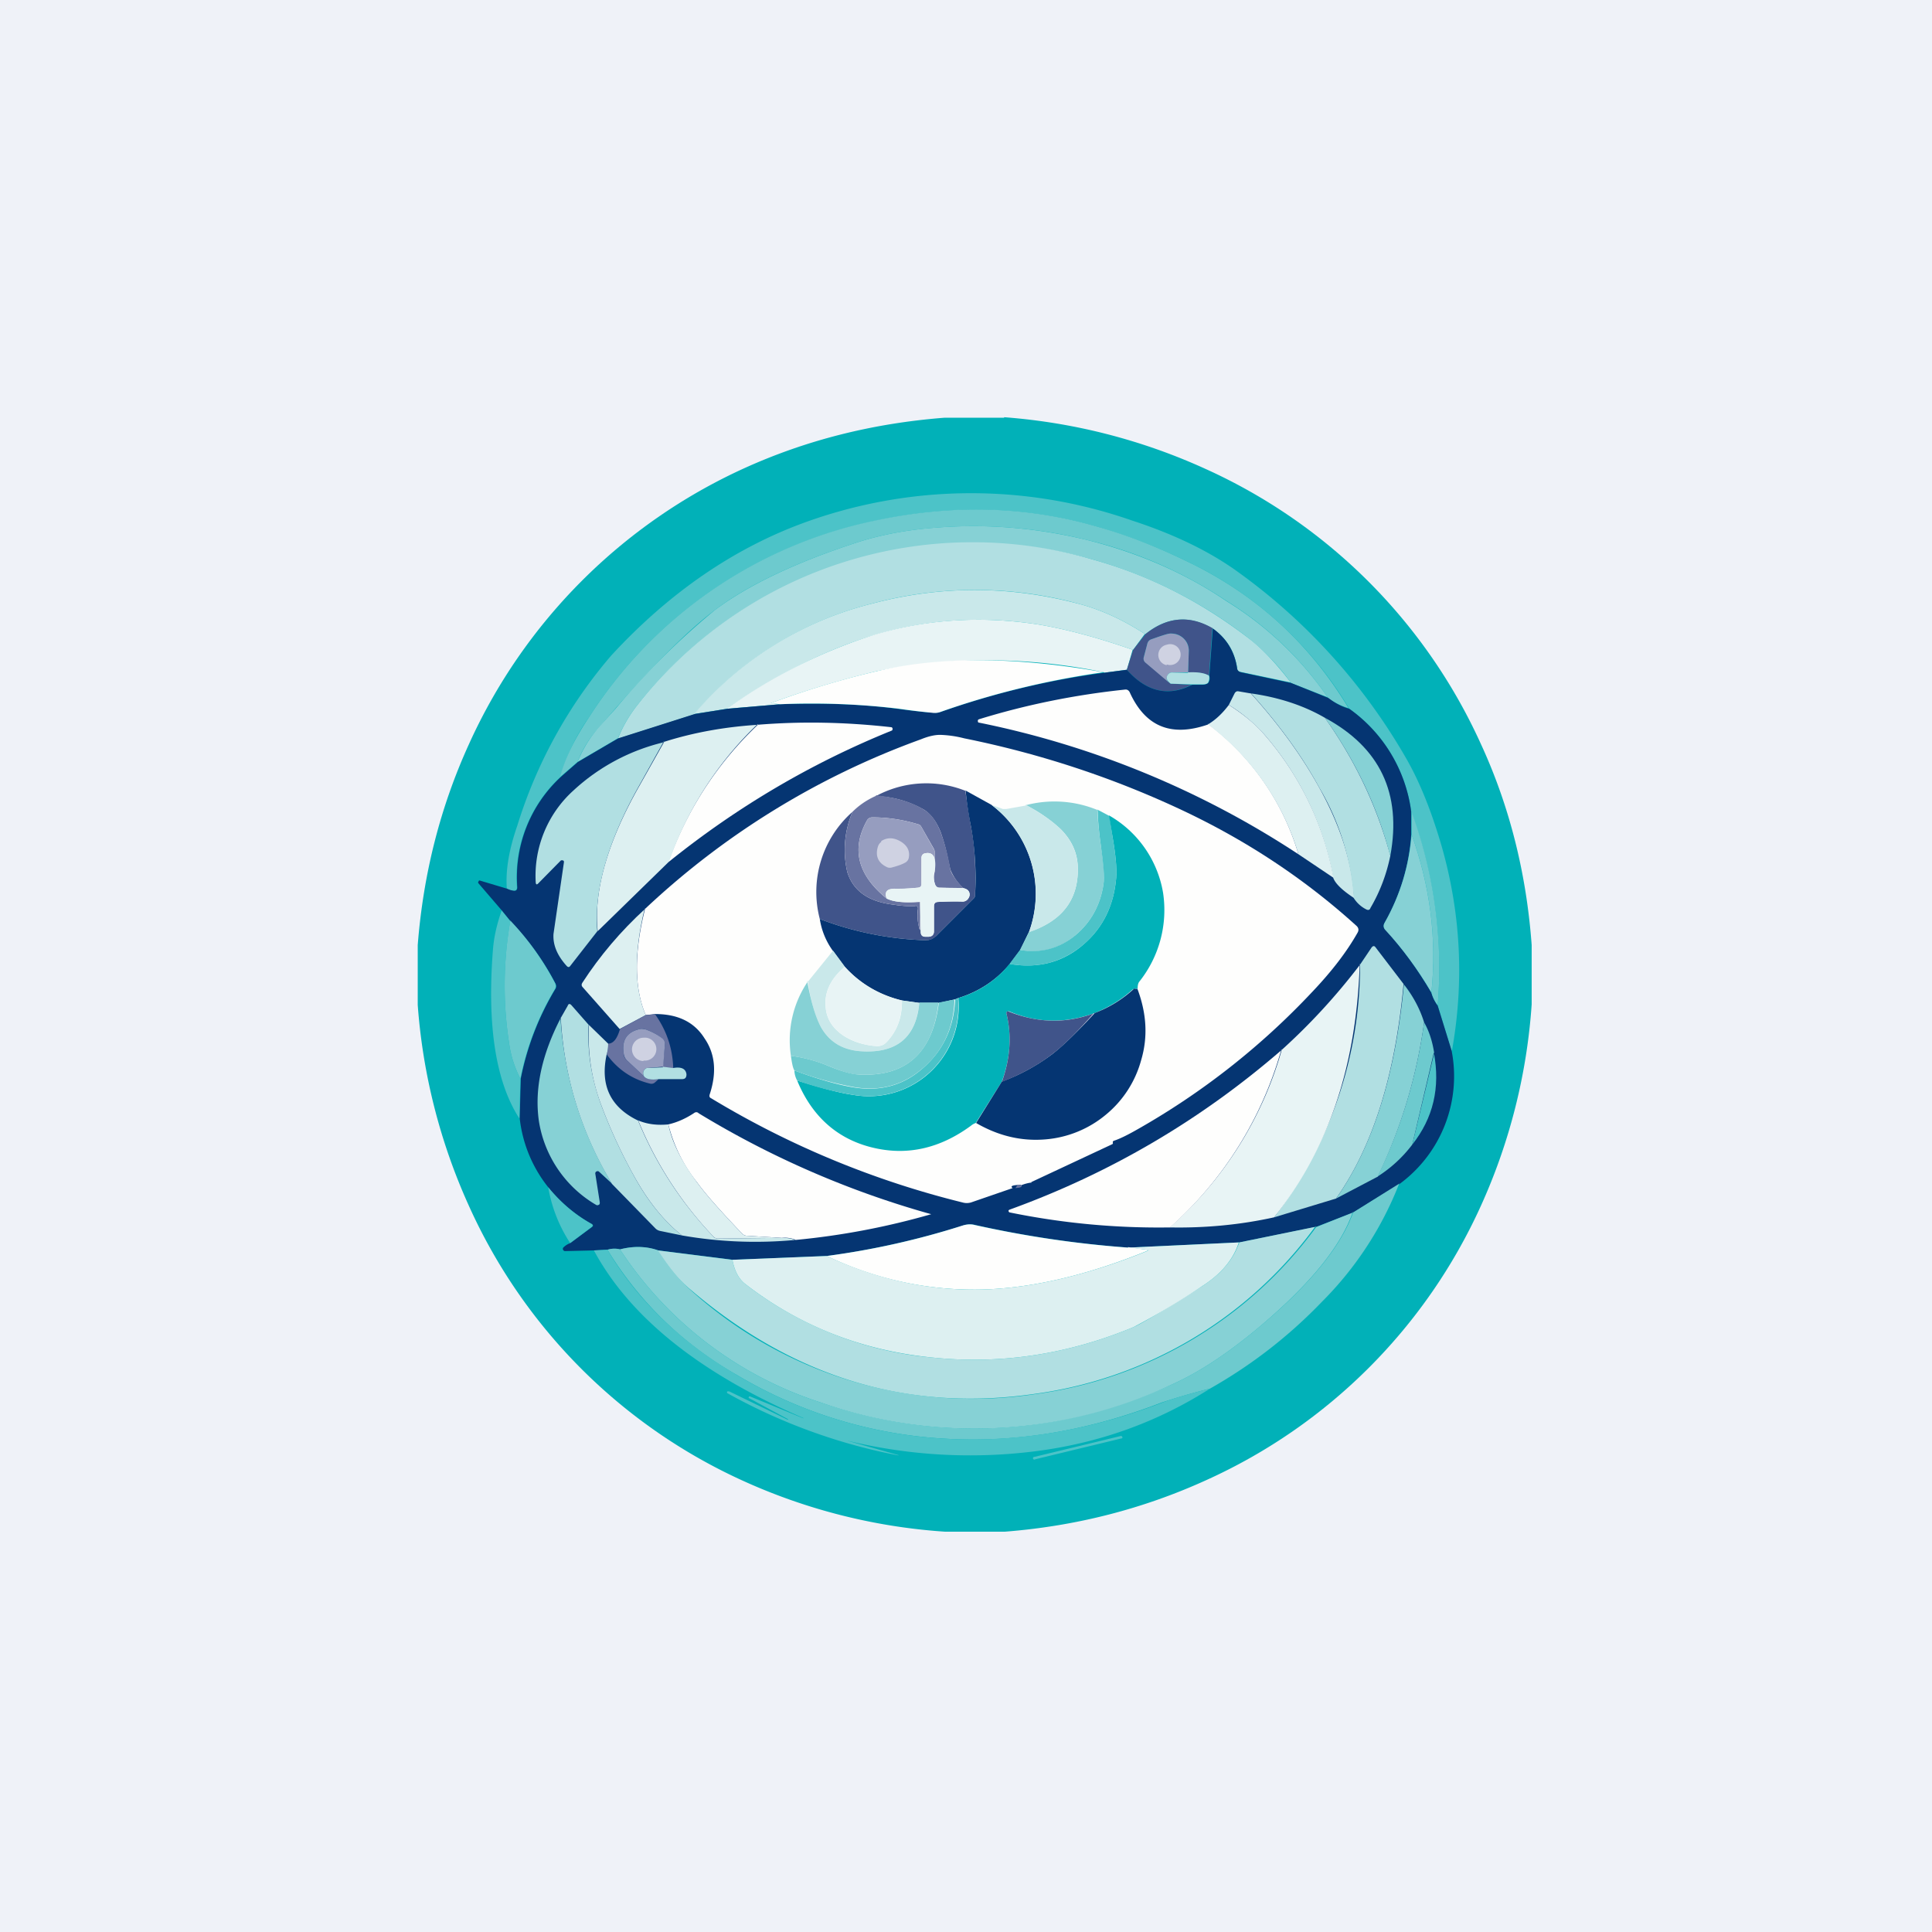 <?xml version="1.0" encoding="UTF-8"?>
<!-- generated by Finnhub -->
<svg viewBox="0 0 55.5 55.5" xmlns="http://www.w3.org/2000/svg">
<path d="M 0,0 H 55.5 V 55.5 H 0 Z" fill="rgb(239, 242, 248)"/>
<path d="M 28.84,11.985 A 17,17 0 0,1 34.63,13.47 A 15.84,15.84 0 0,1 42.54,21.37 C 43.37,23.17 43.85,25.1 44,27.15 V 28.85 A 16.77,16.77 0 0,1 42.55,34.62 A 15.79,15.79 0 0,1 34.65,42.52 C 32.85,43.34 30.92,43.84 28.87,44 H 27.14 A 16.7,16.7 0 0,1 21.37,42.55 A 15.79,15.79 0 0,1 13.47,34.64 A 16.97,16.97 0 0,1 12,28.87 V 27.15 C 12.16,25.1 12.65,23.18 13.47,21.38 A 15.9,15.9 0 0,1 21.36,13.46 C 23.16,12.64 25.08,12.16 27.13,12 H 28.85 Z" fill="rgb(1, 177, 184)"/>
<path d="M 41.69,30.165 L 41.3,28.88 A 13,13 0 0,0 40.54,23.32 A 4.31,4.31 0 0,0 38.76,20.36 A 10.78,10.78 0 0,0 34.35,16.25 C 33.41,15.78 32.48,15.41 31.55,15.14 C 29.48,14.54 27.33,14.48 25.11,14.97 A 12.84,12.84 0 0,0 16.91,20.62 A 5.5,5.5 0 0,0 16.1,22.32 A 3.93,3.93 0 0,0 14.85,25.49 C 14.85,25.56 14.82,25.59 14.75,25.59 A 0.46,0.46 0 0,1 14.56,25.53 C 14.52,25.01 14.62,24.41 14.86,23.72 A 13.7,13.7 0 0,1 17.56,18.83 C 19.22,17.03 21.06,15.77 23.06,15.03 A 14,14 0 0,1 32.51,14.95 C 33.74,15.35 34.77,15.85 35.59,16.45 A 17.03,17.03 0 0,1 40.42,21.83 C 40.8,22.5 41.13,23.33 41.42,24.33 C 41.97,26.27 42.06,28.23 41.71,30.18 Z" fill="rgb(76, 195, 200)"/>
<path d="M 38.75,20.345 A 1.9,1.9 0 0,1 38.16,20.06 A 9.72,9.72 0 0,0 35.23,17.26 A 12.36,12.36 0 0,0 31.22,15.51 A 13.6,13.6 0 0,0 26.87,15.16 C 26.06,15.22 25.33,15.36 24.69,15.56 C 22.89,16.14 21.49,16.8 20.53,17.53 C 19.81,18.07 18.86,19.01 17.69,20.34 L 17.24,20.86 C 16.96,21.16 16.74,21.5 16.59,21.89 L 16.09,22.32 C 16.23,21.78 16.51,21.22 16.91,20.62 A 12.84,12.84 0 0,1 25.11,14.96 C 27.33,14.48 29.48,14.53 31.56,15.14 C 32.48,15.4 33.41,15.78 34.35,16.25 C 36.2,17.19 37.67,18.56 38.75,20.36 Z" fill="rgb(109, 202, 206)"/>
<path d="M 38.15,20.035 L 37.09,19.62 A 6.6,6.6 0 0,0 35.85,18.32 A 13.05,13.05 0 0,0 31.38,16.07 A 12.53,12.53 0 0,0 22.05,17.1 C 20.58,17.9 19.31,18.98 18.25,20.33 C 18.05,20.6 17.88,20.89 17.75,21.21 L 16.59,21.89 C 16.75,21.5 16.96,21.16 17.23,20.86 L 17.69,20.35 A 21.57,21.57 0 0,1 20.53,17.53 C 21.5,16.8 22.89,16.14 24.69,15.56 C 25.33,15.36 26.06,15.22 26.86,15.16 C 28.32,15.04 29.77,15.16 31.22,15.51 C 32.7,15.88 34.04,16.46 35.22,17.26 A 9.72,9.72 0 0,1 38.16,20.06 Z" fill="rgb(134, 209, 213)"/>
<path d="M 37.08,19.605 L 35.63,19.3 A 0.1,0.1 0 0,1 35.54,19.2 C 35.47,18.72 35.24,18.34 34.84,18.06 C 34.17,17.66 33.52,17.72 32.9,18.22 C 32.29,17.82 31.68,17.54 31.08,17.37 A 11.36,11.36 0 0,0 25.05,17.34 A 9.82,9.82 0 0,0 19.95,20.52 L 17.75,21.22 C 17.88,20.89 18.05,20.6 18.25,20.33 A 12.25,12.25 0 0,1 31.38,16.07 C 33,16.52 34.48,17.27 35.85,18.32 C 36.27,18.64 36.68,19.08 37.09,19.62 Z" fill="rgb(177, 223, 226)"/>
<path d="M 32.89,18.205 L 32.55,18.67 C 31.52,18.31 30.61,18.07 29.83,17.94 C 28.23,17.69 26.66,17.78 25.13,18.24 C 23.78,18.64 22.36,19.34 20.89,20.36 L 19.94,20.51 A 9.82,9.82 0 0,1 25.05,17.34 C 27.05,16.81 29.05,16.82 31.08,17.37 C 31.68,17.54 32.29,17.82 32.9,18.22 Z" fill="rgb(201, 232, 234)"/>
<path d="M 32.54,18.655 L 32.37,19.24 L 31.75,19.32 A 16.4,16.4 0 0,0 25.19,19.28 A 26.7,26.7 0 0,0 22.14,20.2 L 22.41,20.23 L 20.88,20.36 A 15.12,15.12 0 0,1 25.13,18.23 C 26.65,17.78 28.22,17.69 29.83,17.94 C 30.61,18.07 31.52,18.31 32.55,18.67 Z" fill="rgb(232, 244, 245)"/>
<path d="M 34.83,18.035 L 34.73,19.41 C 34.6,19.33 34.4,19.31 34.13,19.33 L 34.15,18.7 A 0.46,0.46 0 0,0 34,18.34 A 0.49,0.49 0 0,0 33.62,18.2 C 33.55,18.2 33.37,18.26 33.09,18.36 A 0.18,0.18 0 0,0 32.96,18.49 L 32.86,18.87 C 32.84,18.94 32.86,18.99 32.91,19.03 L 33.63,19.64 L 34.23,19.67 C 33.56,20.02 32.93,19.87 32.37,19.24 L 32.55,18.67 L 32.9,18.22 C 33.52,17.72 34.17,17.66 34.84,18.05 Z" fill="rgb(64, 84, 138)"/>
<path d="M 34.83,18.045 C 35.24,18.34 35.47,18.72 35.54,19.21 C 35.55,19.26 35.58,19.29 35.64,19.31 L 37.09,19.62 L 38.16,20.05 C 38.34,20.19 38.54,20.3 38.76,20.36 A 4.31,4.31 0 0,1 40.54,23.32 V 23.97 A 5.9,5.9 0 0,1 39.78,26.5 C 39.73,26.58 39.74,26.66 39.81,26.72 C 40.29,27.25 40.73,27.85 41.12,28.52 C 41.15,28.63 41.21,28.76 41.3,28.89 L 41.7,30.18 A 3.84,3.84 0 0,1 40.22,34 L 38.88,34.83 L 37.82,35.24 L 35.61,35.69 L 32.42,35.84 C 30.92,35.73 29.45,35.51 28.02,35.19 A 0.62,0.62 0 0,0 27.68,35.2 C 26.41,35.6 25.1,35.9 23.76,36.08 L 21.05,36.19 L 18.91,35.92 A 1.84,1.84 0 0,0 17.82,35.89 A 0.68,0.68 0 0,0 17.46,35.9 L 17.07,35.92 L 16.23,35.94 A 0.06,0.06 0 0,1 16.18,35.91 A 0.06,0.06 0 0,1 16.18,35.84 C 16.22,35.8 16.28,35.75 16.38,35.71 L 16.99,35.26 C 17.05,35.22 17.05,35.19 16.99,35.16 A 4.4,4.4 0 0,1 15.76,34.12 A 3.86,3.86 0 0,1 14.93,32.13 L 14.96,30.99 A 8,8 0 0,1 15.96,28.4 A 0.14,0.14 0 0,0 15.96,28.26 A 7.68,7.68 0 0,0 14.66,26.46 L 14.42,26.16 L 13.75,25.38 C 13.73,25.36 13.73,25.34 13.75,25.32 C 13.75,25.29 13.78,25.29 13.8,25.3 L 14.57,25.53 C 14.65,25.57 14.71,25.58 14.77,25.59 C 14.83,25.59 14.86,25.56 14.86,25.49 A 3.93,3.93 0 0,1 16.11,22.32 L 16.6,21.89 L 17.76,21.21 L 19.96,20.51 L 20.9,20.36 L 22.42,20.23 C 23.68,20.19 24.82,20.23 25.84,20.37 C 26.31,20.43 26.64,20.47 26.84,20.47 C 26.9,20.48 26.97,20.47 27.03,20.45 C 28.57,19.91 30.15,19.53 31.77,19.32 L 32.37,19.24 C 32.94,19.88 33.57,20.02 34.25,19.67 H 34.55 C 34.65,19.66 34.7,19.64 34.72,19.6 C 34.75,19.55 34.76,19.5 34.74,19.41 L 34.84,18.06 Z" fill="rgb(5, 53, 114)"/>
<path d="M 34.12,19.315 L 33.68,19.32 A 0.13,0.13 0 0,0 33.58,19.35 C 33.48,19.45 33.5,19.55 33.63,19.65 L 32.91,19.04 A 0.15,0.15 0 0,1 32.86,18.87 L 32.96,18.49 C 32.98,18.42 33.02,18.38 33.09,18.36 C 33.37,18.26 33.55,18.2 33.62,18.2 C 33.77,18.2 33.89,18.24 34,18.34 C 34.1,18.44 34.15,18.56 34.15,18.7 L 34.13,19.33 Z" fill="rgb(150, 157, 191)"/>
<path d="M 33.51,19.085 A 0.3,0.3 0 1,0 33.52,18.52 A 0.3,0.3 0 0,0 33.52,19.11 Z" fill="rgb(207, 210, 226)"/>
<path d="M 31.74,19.305 C 30.14,19.53 28.55,19.91 27.02,20.45 A 0.48,0.48 0 0,1 26.82,20.48 C 26.63,20.46 26.3,20.43 25.83,20.36 A 21.08,21.08 0 0,0 22.41,20.23 L 22.14,20.2 C 22.13,20.2 22.13,20.2 22.14,20.2 C 23.14,19.83 24.16,19.52 25.19,19.28 C 27.01,18.85 29.19,18.86 31.75,19.32 Z" fill="rgb(254, 254, 253)"/>
<path d="M 34.12,19.315 C 34.4,19.3 34.6,19.33 34.73,19.41 C 34.75,19.49 34.73,19.55 34.71,19.6 C 34.69,19.64 34.63,19.66 34.55,19.66 H 34.24 L 33.63,19.64 C 33.5,19.54 33.48,19.44 33.58,19.35 A 0.13,0.13 0 0,1 33.68,19.32 L 34.13,19.33 Z" fill="rgb(177, 223, 226)"/>
<path d="M 34.69,20.785 A 7.24,7.24 0 0,1 37.3,24.54 A 26.08,26.08 0 0,0 28.13,20.76 C 28.1,20.76 28.09,20.74 28.09,20.71 C 28.09,20.68 28.1,20.67 28.13,20.66 C 29.49,20.24 30.89,19.96 32.31,19.81 C 32.38,19.8 32.42,19.83 32.45,19.88 C 32.9,20.88 33.65,21.18 34.71,20.81 Z" fill="rgb(254, 254, 253)"/>
<path d="M 35.92,19.905 C 36.74,20.81 37.4,21.72 37.9,22.63 C 38.53,23.77 38.85,24.83 38.9,25.8 C 38.55,25.57 38.36,25.38 38.3,25.22 A 8.66,8.66 0 0,0 36.32,21.1 A 4.62,4.62 0 0,0 35.3,20.25 L 35.46,19.93 C 35.49,19.87 35.53,19.85 35.58,19.86 L 35.93,19.92 Z" fill="rgb(201, 232, 234)"/>
<path d="M 38.05,20.605 C 38.94,21.86 39.56,23.18 39.94,24.58 C 39.83,25.12 39.64,25.62 39.37,26.08 C 39.35,26.14 39.31,26.15 39.26,26.13 A 0.91,0.91 0 0,1 38.89,25.8 A 7.22,7.22 0 0,0 37.9,22.63 C 37.4,21.71 36.74,20.81 35.94,19.92 C 36.72,20.03 37.44,20.26 38.06,20.62 Z" fill="rgb(177, 223, 226)"/>
<path d="M 38.29,25.205 L 37.3,24.54 A 7.25,7.25 0 0,0 34.7,20.81 C 34.92,20.68 35.12,20.49 35.3,20.25 C 35.74,20.53 36.07,20.81 36.32,21.1 A 8.66,8.66 0 0,1 38.31,25.22 Z" fill="rgb(221, 240, 241)"/>
<path d="M 39.93,24.565 C 39.57,23.18 38.94,21.86 38.06,20.62 C 39.64,21.47 40.27,22.79 39.94,24.58 Z" fill="rgb(134, 209, 213)"/>
<path d="M 19.21,24.735 A 10.1,10.1 0 0,1 21.77,20.82 C 23,20.72 24.27,20.74 25.6,20.89 C 25.62,20.89 25.64,20.91 25.64,20.93 C 25.64,20.96 25.64,20.98 25.61,20.99 C 23.29,21.93 21.16,23.19 19.21,24.76 Z" fill="rgb(254, 254, 253)"/>
<path d="M 21.76,20.805 A 10.1,10.1 0 0,0 19.22,24.75 L 17.17,26.75 C 17.05,25.59 17.45,24.19 18.37,22.57 L 19.08,21.31 C 19.93,21.04 20.83,20.88 21.78,20.82 Z" fill="rgb(221, 240, 241)"/>
<path d="M 29.32,34.035 L 29.24,34.04 C 29.07,34.05 29.02,34.08 29.09,34.13 L 27.93,34.53 A 0.43,0.43 0 0,1 27.68,34.55 A 25.96,25.96 0 0,1 20.43,31.55 C 20.38,31.53 20.37,31.49 20.39,31.43 C 20.59,30.82 20.55,30.28 20.24,29.83 C 19.94,29.35 19.46,29.13 18.82,29.13 L 18.55,29.16 C 18.22,28.4 18.21,27.38 18.53,26.11 A 22.94,22.94 0 0,1 26.45,21.24 C 26.67,21.15 26.85,21.11 27.01,21.11 A 3.16,3.16 0 0,1 27.7,21.21 C 29.88,21.65 31.97,22.34 33.95,23.27 C 35.8,24.14 37.47,25.24 38.96,26.59 C 39.03,26.65 39.04,26.72 39,26.79 C 38.69,27.34 38.26,27.9 37.7,28.49 A 21.23,21.23 0 0,1 32.68,32.44 C 32.4,32.6 32.18,32.71 32,32.77 C 31.97,32.78 31.96,32.8 31.97,32.83 C 31.97,32.85 31.97,32.86 31.95,32.87 L 29.62,33.96 C 29.61,33.96 29.61,33.96 29.62,33.96 L 29.64,33.97 C 29.54,33.98 29.43,34.01 29.33,34.05 Z" fill="rgb(254, 254, 253)"/>
<path d="M 19.07,21.295 L 18.36,22.57 C 17.45,24.19 17.06,25.59 17.16,26.75 L 16.38,27.75 C 16.35,27.79 16.32,27.79 16.28,27.75 C 16.01,27.45 15.88,27.15 15.9,26.83 L 16.2,24.77 C 16.2,24.75 16.2,24.73 16.18,24.72 C 16.15,24.71 16.13,24.71 16.11,24.72 L 15.46,25.38 C 15.42,25.42 15.4,25.41 15.39,25.36 A 3.3,3.3 0 0,1 16.46,22.72 A 5.8,5.8 0 0,1 19.08,21.32 Z" fill="rgb(177, 223, 226)"/>
<path d="M 27.73,22.705 C 27.78,23.06 27.83,23.4 27.89,23.73 C 28,24.27 28.04,24.93 28.01,25.73 C 28.01,25.76 27.99,25.79 27.97,25.81 L 26.89,26.89 A 0.39,0.39 0 0,1 26.59,27.01 A 9.3,9.3 0 0,1 23.55,26.4 A 3.07,3.07 0 0,1 24.49,23.32 A 2.8,2.8 0 0,0 24.34,25.05 C 24.51,25.6 24.96,25.91 25.69,25.99 A 3,3 0 0,0 26.27,26.03 C 26.34,26.01 26.37,26.03 26.37,26.11 C 26.34,26.28 26.36,26.46 26.4,26.64 C 26.43,26.74 26.44,26.74 26.44,26.64 L 26.43,25.9 L 26.45,26.77 C 26.45,26.87 26.5,26.91 26.59,26.91 H 26.66 C 26.77,26.91 26.83,26.86 26.83,26.75 V 26.04 C 26.83,25.96 26.86,25.92 26.94,25.91 C 27.18,25.9 27.42,25.89 27.65,25.9 C 27.73,25.9 27.79,25.86 27.83,25.79 A 0.18,0.18 0 0,0 27.81,25.58 C 27.78,25.55 27.74,25.53 27.68,25.52 A 1.5,1.5 0 0,1 27.3,24.98 L 27.24,24.71 A 5.53,5.53 0 0,0 27.02,23.9 C 26.9,23.6 26.75,23.4 26.56,23.27 A 2.97,2.97 0 0,0 25.16,22.87 A 3.04,3.04 0 0,1 27.74,22.72 Z" fill="rgb(64, 84, 138)"/>
<path d="M 27.73,22.705 L 28.48,23.12 A 3.2,3.2 0 0,1 29.56,26.77 L 29.31,27.29 L 29.01,27.69 C 28.61,28.17 28.11,28.49 27.53,28.67 L 27.43,28.71 L 26.97,28.81 H 26.41 L 25.91,28.74 A 3.22,3.22 0 0,1 24.27,27.78 L 23.93,27.32 A 2.1,2.1 0 0,1 23.55,26.4 A 9.3,9.3 0 0,0 26.59,27.01 C 26.71,27.01 26.8,26.97 26.89,26.89 L 27.97,25.81 A 0.12,0.12 0 0,0 28.01,25.72 A 8.4,8.4 0 0,0 27.89,23.73 A 9.72,9.72 0 0,1 27.74,22.72 Z" fill="rgb(5, 53, 114)"/>
<path d="M 25.16,22.845 C 25.74,22.91 26.2,23.04 26.56,23.27 C 26.76,23.39 26.9,23.6 27.02,23.9 A 5.52,5.52 0 0,1 27.3,24.98 C 27.33,25.1 27.45,25.28 27.68,25.52 L 26.99,25.5 A 0.13,0.13 0 0,1 26.87,25.43 A 0.62,0.62 0 0,1 26.85,25.05 V 24.49 C 26.85,24.46 26.85,24.43 26.83,24.39 L 26.46,23.74 A 0.13,0.13 0 0,0 26.38,23.68 C 25.92,23.54 25.48,23.48 25.06,23.48 A 0.17,0.17 0 0,0 24.9,23.58 C 24.45,24.39 24.64,25.14 25.47,25.81 C 25.66,25.91 25.97,25.94 26.43,25.91 V 26.64 C 26.43,26.74 26.43,26.74 26.4,26.64 A 1.41,1.41 0 0,1 26.37,26.11 C 26.37,26.04 26.34,26.01 26.27,26.03 A 3,3 0 0,1 25.69,25.99 C 24.96,25.91 24.51,25.6 24.34,25.05 A 2.81,2.81 0 0,1 24.49,23.32 C 24.69,23.12 24.92,22.97 25.17,22.86 Z" fill="rgb(104, 115, 161)"/>
<path d="M 31.52,23.255 C 31.54,23.63 31.58,23.98 31.63,24.34 C 31.71,24.84 31.73,25.19 31.7,25.4 C 31.61,26 31.34,26.49 30.9,26.86 C 30.43,27.26 29.9,27.4 29.3,27.29 L 29.56,26.77 C 30.53,26.45 31,25.82 30.96,24.87 C 30.94,24.48 30.78,24.13 30.47,23.82 A 4.27,4.27 0 0,0 29.47,23.13 A 3.24,3.24 0 0,1 31.53,23.27 Z" fill="rgb(134, 209, 213)"/>
<path d="M 29.46,23.115 C 29.92,23.37 30.25,23.6 30.47,23.82 C 30.77,24.12 30.94,24.48 30.96,24.88 C 31,25.82 30.53,26.45 29.56,26.78 A 3.2,3.2 0 0,0 28.48,23.12 L 28.81,23.24 H 28.91 L 29.47,23.14 Z" fill="rgb(201, 232, 234)"/>
<path d="M 31.52,23.255 L 31.87,23.44 L 31.96,24.04 C 32.06,24.62 32.09,25.02 32.06,25.27 C 31.98,26.07 31.65,26.7 31.08,27.17 C 30.49,27.65 29.8,27.83 29,27.69 L 29.3,27.29 C 29.9,27.39 30.43,27.25 30.9,26.86 C 31.34,26.49 31.61,26 31.7,25.4 C 31.73,25.2 31.7,24.84 31.63,24.34 C 31.58,23.98 31.54,23.63 31.53,23.27 Z" fill="rgb(76, 195, 200)"/>
<path d="M 41.29,28.865 C 41.21,28.76 41.15,28.63 41.12,28.51 C 41.28,26.96 41.08,25.44 40.55,23.97 V 23.32 A 13,13 0 0,1 41.3,28.88 Z" fill="rgb(109, 202, 206)"/>
<path d="M 26.84,25.035 C 26.91,24.65 26.82,24.47 26.59,24.51 C 26.51,24.52 26.47,24.57 26.47,24.65 V 25.39 C 26.47,25.46 26.44,25.49 26.37,25.5 C 26.06,25.53 25.85,25.54 25.73,25.53 C 25.48,25.53 25.4,25.62 25.47,25.81 C 24.64,25.14 24.45,24.39 24.9,23.58 C 24.93,23.52 24.99,23.48 25.06,23.48 C 25.48,23.48 25.92,23.54 26.38,23.68 C 26.41,23.69 26.44,23.71 26.46,23.74 L 26.83,24.4 C 26.85,24.43 26.85,24.46 26.85,24.49 V 25.05 Z" fill="rgb(150, 157, 191)"/>
<path d="M 31.86,23.425 A 3.16,3.16 0 0,1 33.41,25.64 A 3.3,3.3 0 0,1 32.72,28.21 C 32.69,28.26 32.68,28.32 32.68,28.41 A 0.17,0.17 0 0,0 32.52,28.44 C 32.2,28.73 31.84,28.94 31.45,29.1 C 30.63,29.4 29.81,29.4 28.98,29.05 L 28.93,29.06 A 0.05,0.05 0 0,0 28.91,29.11 C 29.07,29.75 29.02,30.41 28.78,31.07 L 28.03,32.26 A 0.44,0.44 0 0,0 27.89,32.34 C 26.99,33 26.04,33.21 25.04,32.96 S 23.32,32.06 22.9,31.04 L 23.23,31.14 C 23.79,31.31 24.21,31.41 24.5,31.45 A 2.58,2.58 0 0,0 27.53,28.67 C 28.12,28.49 28.61,28.17 29,27.69 C 29.8,27.83 30.5,27.65 31.08,27.17 C 31.65,26.7 31.98,26.07 32.06,25.27 C 32.09,25.02 32.06,24.62 31.96,24.04 L 31.86,23.44 Z" fill="rgb(1, 177, 184)"/>
<path d="M 41.11,28.495 C 40.73,27.85 40.29,27.25 39.8,26.72 C 39.74,26.66 39.73,26.58 39.78,26.5 C 40.23,25.7 40.48,24.86 40.55,23.97 C 41.08,25.44 41.28,26.96 41.12,28.51 Z" fill="rgb(134, 209, 213)"/>
<path d="M 25.31,24.165 C 25.47,24.06 25.65,24.05 25.85,24.16 S 26.14,24.43 26.11,24.62 A 0.2,0.2 0 0,1 26.02,24.77 C 25.94,24.82 25.81,24.87 25.62,24.92 A 0.2,0.2 0 0,1 25.46,24.9 C 25.22,24.78 25.14,24.58 25.22,24.32 C 25.24,24.26 25.27,24.22 25.32,24.18 Z" fill="rgb(207, 210, 226)"/>
<path d="M 26.84,25.035 A 0.62,0.62 0 0,0 26.87,25.42 C 26.9,25.48 26.94,25.5 26.99,25.5 L 27.68,25.51 C 27.74,25.53 27.78,25.55 27.81,25.58 C 27.86,25.64 27.87,25.71 27.83,25.78 A 0.19,0.19 0 0,1 27.65,25.9 A 9,9 0 0,0 26.94,25.91 C 26.86,25.91 26.83,25.96 26.83,26.03 V 26.75 C 26.83,26.85 26.77,26.91 26.66,26.91 H 26.59 C 26.49,26.91 26.45,26.86 26.45,26.77 L 26.43,25.9 C 25.98,25.94 25.66,25.91 25.47,25.81 C 25.4,25.61 25.48,25.52 25.73,25.53 C 25.85,25.53 26.06,25.53 26.37,25.5 C 26.44,25.5 26.47,25.46 26.47,25.4 V 24.65 C 26.47,24.57 26.51,24.52 26.59,24.51 C 26.82,24.47 26.91,24.65 26.85,25.05 Z" fill="rgb(232, 244, 245)"/>
<path d="M 18.52,26.095 C 18.21,27.38 18.22,28.4 18.55,29.16 L 17.8,29.56 L 16.74,28.36 C 16.7,28.32 16.7,28.27 16.73,28.23 C 17.23,27.46 17.83,26.75 18.53,26.11 Z" fill="rgb(221, 240, 241)"/>
<path d="M 14.4,26.145 L 14.66,26.46 A 10.8,10.8 0 0,0 14.63,30 C 14.68,30.35 14.79,30.68 14.95,30.99 L 14.92,32.13 C 14.24,31.08 13.99,29.46 14.16,27.29 C 14.19,26.9 14.28,26.53 14.41,26.16 Z" fill="rgb(76, 195, 200)"/>
<path d="M 14.65,26.435 C 15.18,26.99 15.61,27.6 15.95,28.25 C 15.97,28.31 15.97,28.35 15.95,28.4 A 8,8 0 0,0 14.95,30.99 C 14.79,30.68 14.68,30.35 14.63,30 A 10.8,10.8 0 0,1 14.66,26.45 Z" fill="rgb(109, 202, 206)"/>
<path d="M 40.32,28.265 C 40.08,30.9 39.43,32.95 38.38,34.43 L 36.6,34.97 A 11.86,11.86 0 0,0 39.07,27.71 L 39.4,27.22 C 39.44,27.17 39.48,27.16 39.52,27.22 L 40.33,28.28 Z" fill="rgb(177, 223, 226)"/>
<path d="M 23.92,27.295 L 24.27,27.77 C 23.87,28.11 23.67,28.5 23.72,28.94 C 23.75,29.28 23.92,29.54 24.23,29.75 C 24.49,29.92 24.8,30.02 25.16,30.05 C 25.29,30.06 25.39,30.02 25.47,29.93 C 25.77,29.62 25.92,29.22 25.91,28.74 L 26.41,28.81 C 26.31,29.8 25.76,30.26 24.75,30.2 C 24.21,30.17 23.82,29.93 23.58,29.5 C 23.41,29.17 23.28,28.74 23.21,28.2 L 23.93,27.31 Z" fill="rgb(201, 232, 234)"/>
<path d="M 39.06,27.685 C 38.97,30.6 38.16,33.03 36.6,34.97 C 35.65,35.18 34.65,35.28 33.6,35.26 A 10.7,10.7 0 0,0 36.82,30.16 C 37.65,29.41 38.4,28.59 39.07,27.71 Z M 24.27,27.77 C 24.71,28.26 25.26,28.58 25.91,28.74 C 25.91,29.22 25.77,29.62 25.47,29.94 A 0.36,0.36 0 0,1 25.17,30.05 A 2.04,2.04 0 0,1 24.23,29.75 C 23.93,29.55 23.75,29.28 23.72,28.95 C 23.68,28.5 23.86,28.11 24.27,27.77 Z" fill="rgb(232, 244, 245)"/>
<path d="M 23.19,28.185 C 23.29,28.74 23.41,29.17 23.58,29.5 C 23.82,29.93 24.21,30.17 24.75,30.2 C 25.76,30.26 26.32,29.8 26.41,28.8 H 26.96 C 26.8,30.24 26.04,30.93 24.69,30.87 C 24.47,30.87 24.19,30.78 23.82,30.63 A 4.35,4.35 0 0,0 22.72,30.33 A 3,3 0 0,1 23.21,28.19 Z M 40.91,29.37 A 14.83,14.83 0 0,1 39.58,33.8 L 38.38,34.43 C 39.43,32.95 40.08,30.9 40.33,28.28 C 40.59,28.61 40.79,28.98 40.91,29.37 Z" fill="rgb(134, 209, 213)"/>
<path d="M 32.67,28.395 C 32.94,29.11 32.98,29.79 32.78,30.46 A 3.07,3.07 0 0,1 31.77,32.02 A 3.1,3.1 0 0,1 30.04,32.73 C 29.34,32.79 28.68,32.63 28.04,32.26 L 28.78,31.07 A 5.67,5.67 0 0,0 30.23,30.28 C 30.54,30.04 30.95,29.64 31.45,29.1 A 3.46,3.46 0 0,0 32.58,28.4 L 32.68,28.41 Z" fill="rgb(5, 53, 114)"/>
<path d="M 27.52,28.655 A 2.58,2.58 0 0,1 24.5,31.45 A 9.33,9.33 0 0,1 22.9,31.04 A 0.63,0.63 0 0,1 22.82,30.75 C 23.52,31.01 24.1,31.17 24.54,31.24 C 25.31,31.36 25.98,31.17 26.54,30.66 C 27.1,30.16 27.4,29.52 27.44,28.71 L 27.53,28.67 Z" fill="rgb(76, 195, 200)"/>
<path d="M 27.42,28.695 C 27.4,29.51 27.1,30.17 26.54,30.66 C 25.98,31.16 25.31,31.36 24.54,31.23 A 9.87,9.87 0 0,1 22.82,30.75 C 22.78,30.69 22.75,30.55 22.72,30.33 C 23.1,30.38 23.47,30.48 23.82,30.63 C 24.19,30.78 24.47,30.86 24.69,30.87 C 26.04,30.93 26.79,30.24 26.97,28.8 L 27.43,28.71 Z" fill="rgb(109, 202, 206)"/>
<path d="M 16.91,29.435 C 16.87,30.15 16.97,30.89 17.24,31.66 A 15,15 0 0,0 18.2,33.76 C 18.58,34.46 19.04,35.05 19.59,35.49 L 18.96,35.36 A 0.26,0.26 0 0,1 18.83,35.29 L 17.58,34.01 A 10.2,10.2 0 0,1 16.11,29.24 L 16.31,28.89 C 16.33,28.83 16.37,28.83 16.41,28.87 L 16.92,29.45 Z" fill="rgb(177, 223, 226)"/>
<path d="M 31.44,29.085 C 30.95,29.64 30.55,30.04 30.23,30.28 C 29.83,30.59 29.34,30.86 28.78,31.08 C 29.02,30.41 29.07,29.75 28.91,29.11 C 28.91,29.09 28.91,29.07 28.93,29.06 A 0.05,0.05 0 0,1 28.98,29.06 C 29.81,29.39 30.63,29.41 31.45,29.1 Z" fill="rgb(64, 84, 138)"/>
<path d="M 18.81,29.125 C 19.15,29.6 19.32,30.11 19.34,30.68 L 19.04,30.67 L 19.1,30.01 A 0.19,0.19 0 0,0 19.03,29.84 C 18.9,29.73 18.74,29.64 18.54,29.57 A 0.29,0.29 0 0,0 18.39,29.56 C 18.01,29.64 17.85,29.88 17.92,30.28 C 17.92,30.36 17.96,30.42 18.02,30.47 L 18.5,30.92 C 18.56,31 18.7,31.02 18.92,31 L 18.82,31.09 A 0.15,0.15 0 0,1 18.68,31.13 C 18.17,31.01 17.75,30.73 17.43,30.29 A 1,1 0 0,0 17.47,29.98 C 17.62,29.98 17.73,29.84 17.81,29.56 L 18.55,29.16 L 18.82,29.14 Z" fill="rgb(104, 115, 161)"/>
<path d="M 16.1,29.225 C 16.21,30.94 16.7,32.54 17.58,34 L 17.21,33.66 C 17.19,33.64 17.16,33.64 17.14,33.65 C 17.11,33.66 17.1,33.69 17.1,33.71 L 17.23,34.54 C 17.23,34.57 17.23,34.6 17.2,34.61 A 0.07,0.07 0 0,1 17.12,34.61 A 3.4,3.4 0 0,1 15.48,32.2 C 15.35,31.29 15.56,30.3 16.11,29.24 Z" fill="rgb(134, 209, 213)"/>
<path d="M 41.19,30.235 L 40.57,32.88 A 3.8,3.8 0 0,1 39.57,33.8 C 40.26,32.38 40.7,30.9 40.91,29.37 C 41.06,29.63 41.15,29.93 41.2,30.25 Z" fill="rgb(109, 202, 206)"/>
<path d="M 16.91,29.435 L 17.47,29.98 A 1,1 0 0,1 17.43,30.28 C 17.23,31.18 17.54,31.81 18.33,32.19 C 18.84,33.43 19.56,34.54 20.49,35.52 C 20.52,35.56 20.57,35.58 20.63,35.58 L 22.46,35.56 C 22.6,35.56 22.73,35.57 22.84,35.62 C 21.76,35.72 20.67,35.68 19.59,35.49 C 19.04,35.05 18.59,34.47 18.2,33.76 A 15,15 0 0,1 17.24,31.66 A 5.55,5.55 0 0,1 16.92,29.45 Z" fill="rgb(201, 232, 234)"/>
<path d="M 19.04,30.645 L 18.59,30.68 A 0.09,0.09 0 0,0 18.53,30.71 C 18.47,30.77 18.46,30.84 18.5,30.92 L 18.02,30.47 A 0.31,0.31 0 0,1 17.92,30.28 C 17.85,29.88 18.01,29.64 18.39,29.56 C 18.44,29.55 18.49,29.56 18.54,29.57 C 18.74,29.64 18.9,29.73 19.04,29.84 C 19.08,29.88 19.11,29.94 19.1,30.01 L 19.05,30.66 Z" fill="rgb(150, 157, 191)"/>
<path d="M 18.48,30.465 A 0.33,0.33 0 1,0 18.49,29.81 A 0.33,0.33 0 0,0 18.49,30.48 Z" fill="rgb(207, 210, 226)"/>
<path d="M 36.81,30.145 A 10.7,10.7 0 0,1 33.61,35.26 A 21.3,21.3 0 0,1 29.01,34.83 C 28.99,34.83 28.98,34.81 28.97,34.79 C 28.97,34.77 28.98,34.76 29,34.75 C 31.9,33.7 34.5,32.17 36.82,30.16 Z" fill="rgb(254, 254, 253)"/>
<path d="M 41.19,30.235 C 41.38,31.25 41.17,32.12 40.57,32.88 L 41.2,30.25 Z" fill="rgb(76, 195, 200)"/>
<path d="M 19.04,30.645 L 19.34,30.68 C 19.57,30.64 19.7,30.7 19.72,30.86 C 19.72,30.96 19.68,31 19.59,31 H 18.92 C 18.7,31.03 18.56,31 18.5,30.92 C 18.46,30.84 18.47,30.77 18.53,30.71 A 0.09,0.09 0 0,1 18.59,30.68 L 19.05,30.66 Z" fill="rgb(177, 223, 226)"/>
<path d="M 22.83,35.605 A 0.84,0.84 0 0,0 22.46,35.56 L 21.46,35.5 A 0.2,0.2 0 0,1 21.32,35.44 C 20.72,34.81 20.28,34.32 20.02,33.96 A 4.35,4.35 0 0,1 19.2,32.3 C 19.46,32.24 19.7,32.13 19.93,31.98 C 19.98,31.94 20.03,31.94 20.07,31.98 A 26.6,26.6 0 0,0 26.75,34.88 A 21.28,21.28 0 0,1 22.85,35.62 Z" fill="rgb(254, 254, 253)"/>
<path d="M 18.33,32.185 C 18.6,32.3 18.89,32.33 19.2,32.3 C 19.31,32.83 19.59,33.38 20.02,33.96 C 20.28,34.32 20.72,34.81 21.32,35.44 A 0.2,0.2 0 0,0 21.47,35.5 L 22.46,35.56 L 20.63,35.58 A 0.18,0.18 0 0,1 20.49,35.52 A 10.72,10.72 0 0,1 18.34,32.2 Z" fill="rgb(221, 240, 241)"/>
<path d="M 40.2,33.985 A 9.85,9.85 0 0,1 37.98,37.39 C 37.03,38.38 35.96,39.21 34.76,39.89 C 34.15,40.04 33.68,40.19 33.37,40.29 C 31.27,41.1 29.2,41.45 27.17,41.33 A 13.08,13.08 0 0,1 21.17,39.5 A 10.26,10.26 0 0,1 17.45,35.9 A 0.68,0.68 0 0,1 17.81,35.89 A 10.88,10.88 0 0,0 23.58,40.29 C 26.98,41.44 30.36,41.26 33.69,39.76 C 34.47,39.41 35.31,38.85 36.21,38.09 C 37.64,36.89 38.53,35.79 38.87,34.83 L 40.2,34 Z" fill="rgb(109, 202, 206)"/>
<path d="M 29.32,34.035 C 29.39,34.09 29.33,34.12 29.17,34.13 L 29.24,34.03 L 29.33,34.05 Z" fill="rgb(104, 115, 161)"/>
<path d="M 15.74,34.095 C 16.1,34.54 16.51,34.89 16.98,35.15 C 17.04,35.18 17.04,35.22 16.98,35.26 L 16.38,35.71 A 4.19,4.19 0 0,1 15.75,34.11 Z" fill="rgb(76, 195, 200)"/>
<path d="M 38.86,34.815 C 38.53,35.79 37.64,36.88 36.21,38.09 C 35.31,38.85 34.47,39.41 33.69,39.76 A 13.35,13.35 0 0,1 23.58,40.29 A 10.88,10.88 0 0,1 17.81,35.89 C 18.21,35.79 18.58,35.8 18.91,35.92 C 19.23,36.42 19.54,36.8 19.83,37.05 A 12.06,12.06 0 0,0 29.73,40.05 A 11.96,11.96 0 0,0 37.81,35.25 L 38.87,34.83 Z" fill="rgb(134, 209, 213)"/>
<path d="M 32.4,35.825 L 32.94,35.9 C 32.99,35.9 32.99,35.92 32.94,35.94 C 31.26,36.62 29.74,36.98 28.35,37.04 A 9.75,9.75 0 0,1 23.75,36.08 A 22.5,22.5 0 0,0 27.67,35.2 C 27.78,35.17 27.89,35.16 28,35.19 C 29.44,35.51 30.9,35.73 32.41,35.84 Z" fill="rgb(254, 254, 253)"/>
<path d="M 37.79,35.225 A 11.96,11.96 0 0,1 29.73,40.04 C 26.09,40.57 22.79,39.57 19.83,37.04 C 19.53,36.8 19.23,36.43 18.9,35.92 L 21.04,36.19 C 21.1,36.51 21.22,36.73 21.39,36.87 A 10.27,10.27 0 0,0 26.81,39 C 28.78,39.2 30.7,38.9 32.57,38.12 C 32.8,38.02 33.45,37.63 34.53,36.95 C 35.08,36.6 35.43,36.18 35.6,35.69 L 37.8,35.24 Z" fill="rgb(177, 223, 226)"/>
<path d="M 35.59,35.685 C 35.43,36.18 35.08,36.6 34.53,36.95 A 22,22 0 0,1 32.57,38.12 C 30.7,38.9 28.77,39.2 26.81,39 C 24.76,38.8 22.96,38.09 21.39,36.87 C 21.22,36.73 21.1,36.51 21.04,36.19 L 23.75,36.08 C 25.25,36.78 26.79,37.1 28.35,37.04 C 29.73,36.98 31.26,36.62 32.95,35.94 C 32.99,35.92 32.99,35.91 32.94,35.9 L 32.41,35.84 L 35.6,35.69 Z" fill="rgb(221, 240, 241)"/>
<path d="M 17.44,35.885 C 18.3,37.34 19.54,38.54 21.17,39.5 A 13.08,13.08 0 0,0 27.17,41.33 C 29.2,41.44 31.27,41.1 33.37,40.3 C 33.68,40.18 34.15,40.04 34.76,39.89 C 33.24,40.86 31.56,41.46 29.74,41.69 A 14.92,14.92 0 0,1 24.36,41.39 H 24.35 L 25.81,41.8 V 41.81 A 16.44,16.44 0 0,1 20.91,40.03 C 20.88,40.02 20.88,40 20.89,39.97 H 20.91 A 0.1,0.1 0 0,1 20.97,39.98 L 22.62,40.78 H 22.64 V 40.77 L 21.53,40.17 C 21.51,40.17 21.5,40.15 21.51,40.13 C 21.52,40.11 21.54,40.11 21.56,40.12 L 23.07,40.74 H 23.09 C 23.1,40.74 23.1,40.74 23.09,40.74 C 20.12,39.46 18.1,37.85 17.06,35.92 L 17.45,35.9 Z M 32.2,41.25 L 29.72,41.85 A 0.04,0.04 0 1,0 29.74,41.92 L 32.22,41.32 C 32.24,41.32 32.25,41.3 32.24,41.28 A 0.04,0.04 0 0,0 32.2,41.25 Z" fill="rgb(76, 195, 200)"/>
</svg>
